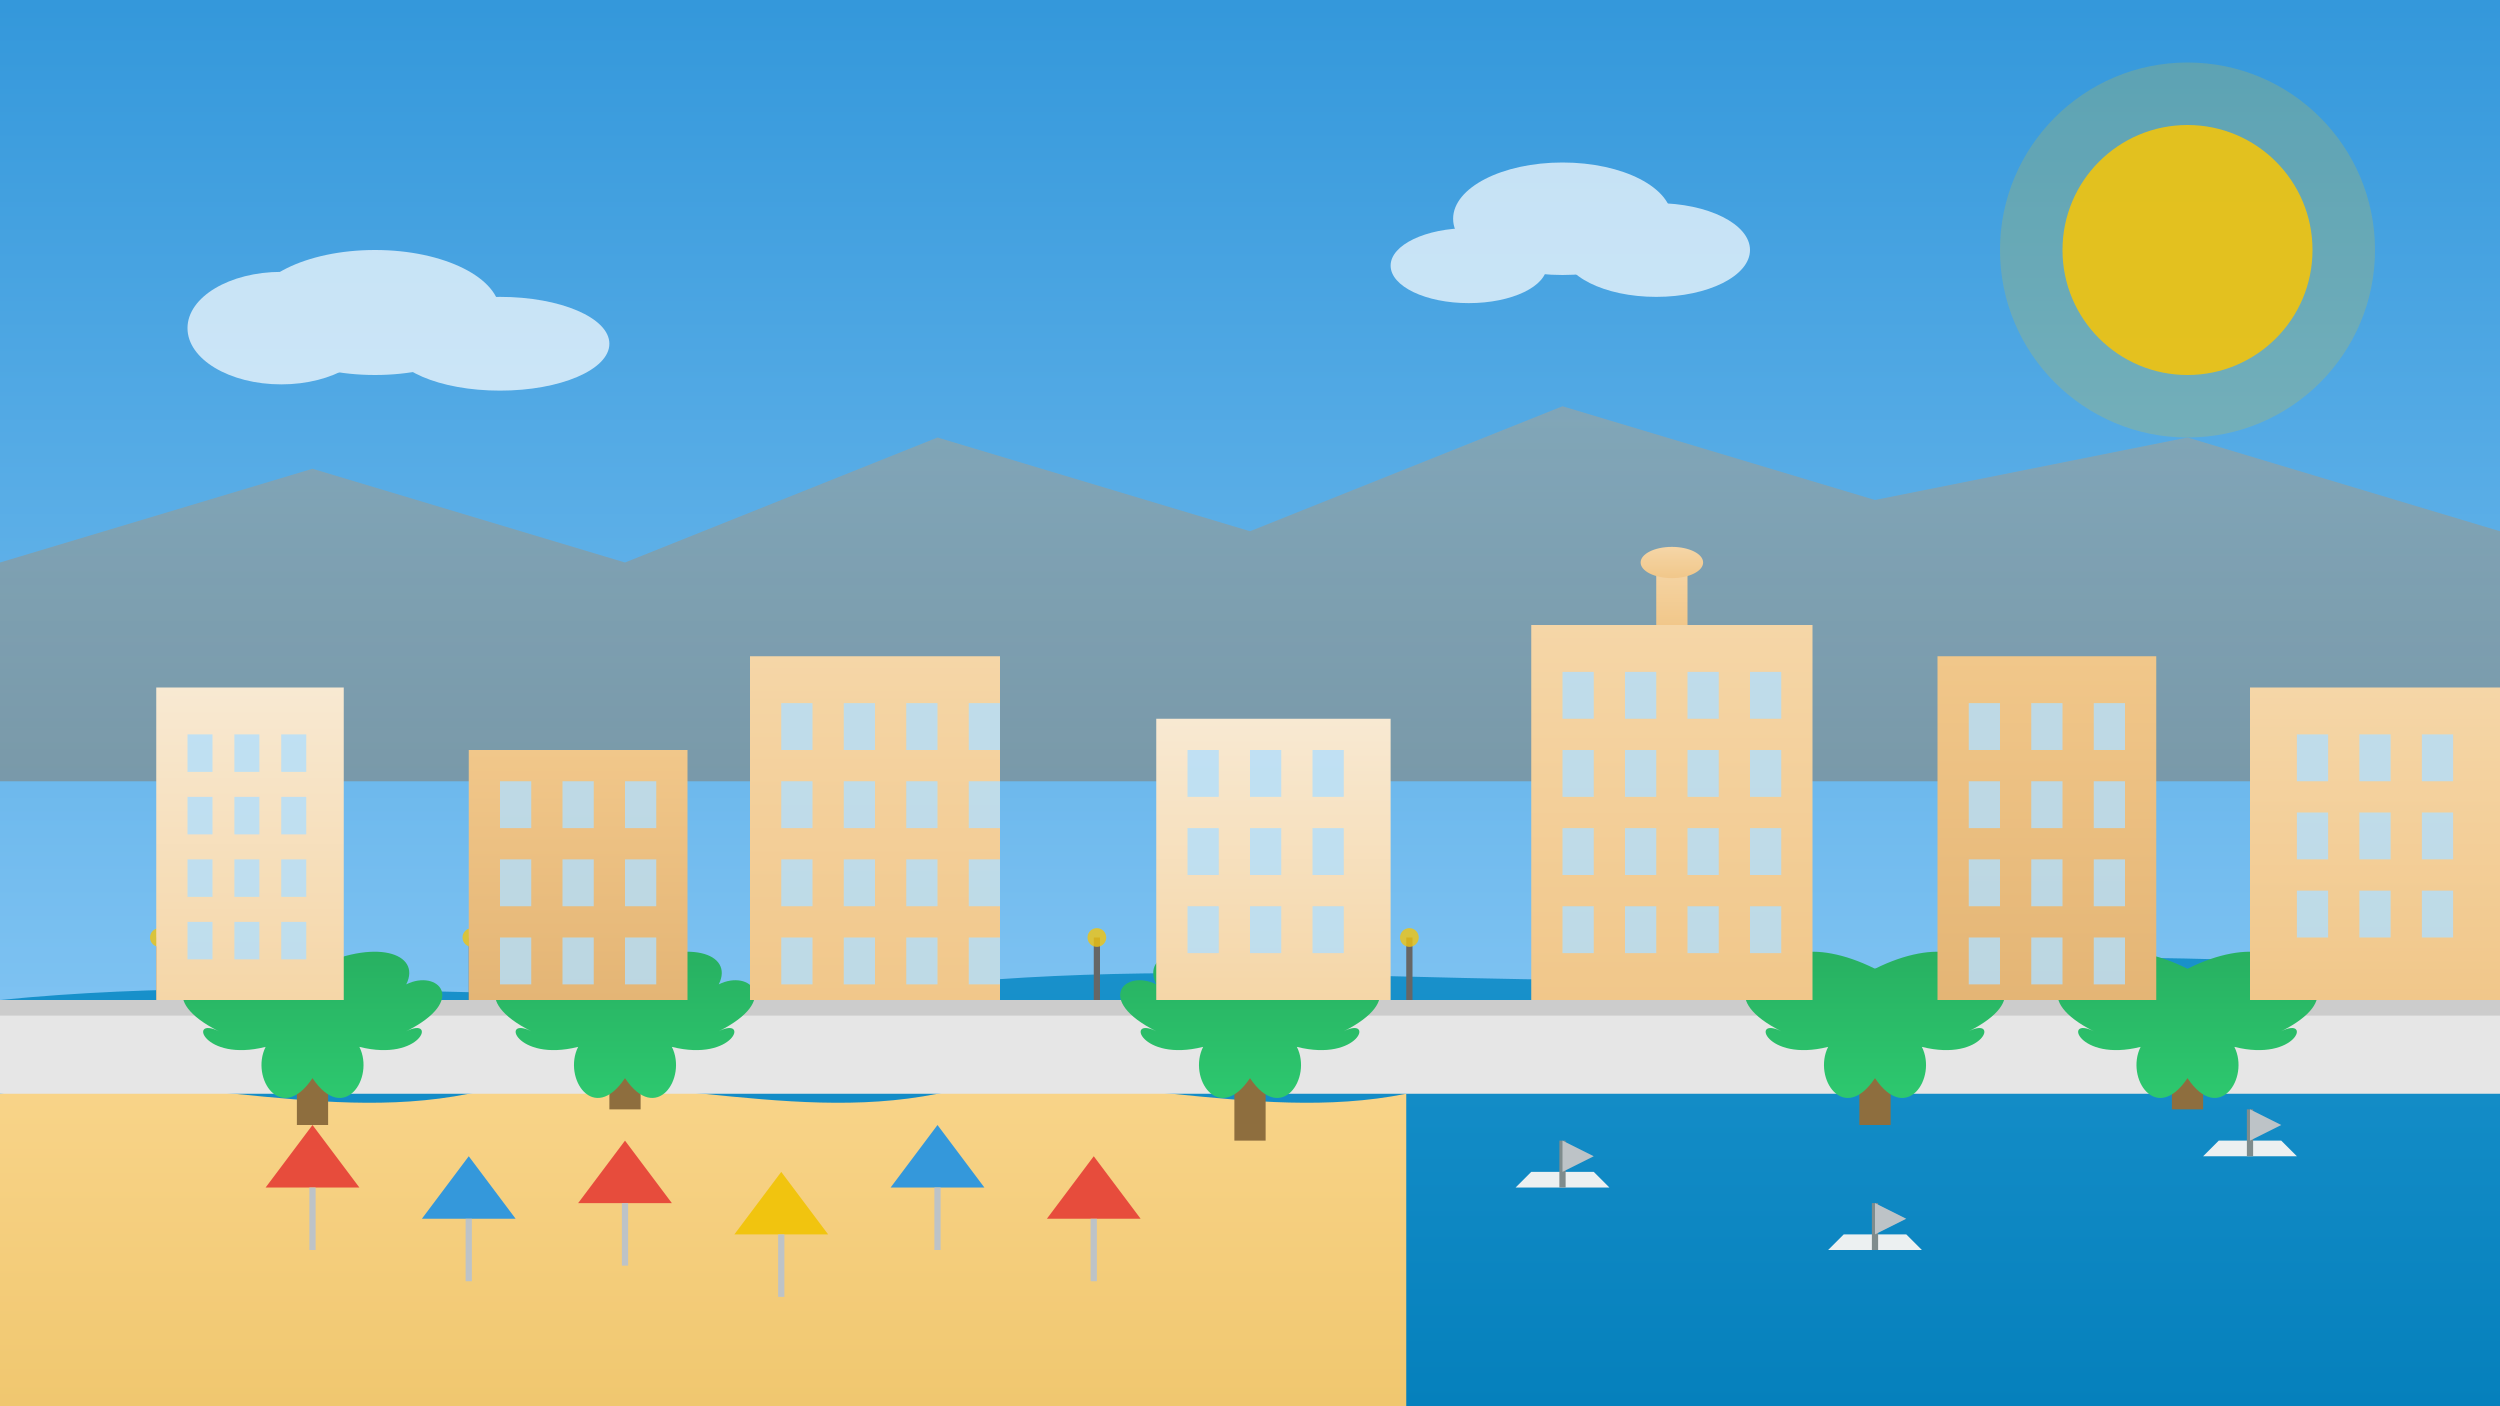 <svg xmlns="http://www.w3.org/2000/svg" width="800" height="450" viewBox="0 0 800 450">
  <rect x="0" y="0" width="800" height="450" fill="#333333" stroke="none"/>
  <defs>
    <linearGradient id="sky-gradient" x1="0%" y1="0%" x2="0%" y2="100%">
      <stop offset="0%" stop-color="#3498db" />
      <stop offset="100%" stop-color="#9bd3fb" />
    </linearGradient>
    
    <linearGradient id="sea-gradient" x1="0%" y1="0%" x2="0%" y2="100%">
      <stop offset="0%" stop-color="#1a92cc" />
      <stop offset="100%" stop-color="#0580bc" />
    </linearGradient>
    
    <linearGradient id="beach-gradient" x1="0%" y1="0%" x2="0%" y2="100%">
      <stop offset="0%" stop-color="#f9d58b" />
      <stop offset="100%" stop-color="#f0c76f" />
    </linearGradient>
    
    <linearGradient id="palm-gradient" x1="0%" y1="0%" x2="0%" y2="100%">
      <stop offset="0%" stop-color="#27ae60" />
      <stop offset="100%" stop-color="#2ecc71" />
    </linearGradient>
    
    <linearGradient id="building-gradient-1" x1="0%" y1="0%" x2="0%" y2="100%">
      <stop offset="0%" stop-color="#f5d6a7" />
      <stop offset="100%" stop-color="#f1c78a" />
    </linearGradient>
    
    <linearGradient id="building-gradient-2" x1="0%" y1="0%" x2="0%" y2="100%">
      <stop offset="0%" stop-color="#f8e9d2" />
      <stop offset="100%" stop-color="#f5d6a7" />
    </linearGradient>
    
    <linearGradient id="building-gradient-3" x1="0%" y1="0%" x2="0%" y2="100%">
      <stop offset="0%" stop-color="#f1c78a" />
      <stop offset="100%" stop-color="#e4b575" />
    </linearGradient>
    
    <linearGradient id="mountain-gradient" x1="0%" y1="0%" x2="0%" y2="100%">
      <stop offset="0%" stop-color="#95a5a6" />
      <stop offset="100%" stop-color="#7f8c8d" />
    </linearGradient>
  </defs>
  
  <!-- Sky Background -->
  <rect width="800" height="450" fill="url(#sky-gradient)" />
  
  <!-- Sun -->
  <circle cx="700" cy="80" r="40" fill="#f1c40f" opacity="0.9" />
  <circle cx="700" cy="80" r="60" fill="#f1c40f" opacity="0.2" />
  
  <!-- Clouds -->
  <g fill="#ffffff" opacity="0.7">
    <ellipse cx="120" cy="100" rx="40" ry="20" />
    <ellipse cx="160" cy="110" rx="35" ry="15" />
    <ellipse cx="90" cy="105" rx="30" ry="18" />
    
    <ellipse cx="500" cy="70" rx="35" ry="18" />
    <ellipse cx="530" cy="80" rx="30" ry="15" />
    <ellipse cx="470" cy="85" rx="25" ry="12" />
  </g>
  
  <!-- Mountains in the background -->
  <path d="M0,180 L100,150 L200,180 L300,140 L400,170 L500,130 L600,160 L700,140 L800,170 L800,250 L0,250 Z" fill="url(#mountain-gradient)" opacity="0.7" />
  
  <!-- Sea -->
  <path d="M0,320 C100,310 200,325 300,315 C400,305 500,320 600,310 C700,300 800,315 800,310 L800,450 L0,450 Z" fill="url(#sea-gradient)" />
  
  <!-- Beach -->
  <path d="M0,350 C50,340 100,360 150,350 C200,340 250,360 300,350 C350,340 400,360 450,350 L450,450 L0,450 Z" fill="url(#beach-gradient)" />
  
  <!-- Promenade des Anglais -->
  <rect x="0" y="320" width="800" height="30" fill="#e6e6e6" />
  <rect x="0" y="320" width="800" height="5" fill="#cccccc" />
  
  <!-- Street lights on Promenade -->
  <g>
    <rect x="50" y="300" width="2" height="20" fill="#666666" />
    <circle cx="51" cy="300" r="3" fill="#f1c40f" opacity="0.8" />
    
    <rect x="150" y="300" width="2" height="20" fill="#666666" />
    <circle cx="151" cy="300" r="3" fill="#f1c40f" opacity="0.8" />
    
    <rect x="250" y="300" width="2" height="20" fill="#666666" />
    <circle cx="251" cy="300" r="3" fill="#f1c40f" opacity="0.8" />
    
    <rect x="350" y="300" width="2" height="20" fill="#666666" />
    <circle cx="351" cy="300" r="3" fill="#f1c40f" opacity="0.8" />
    
    <rect x="450" y="300" width="2" height="20" fill="#666666" />
    <circle cx="451" cy="300" r="3" fill="#f1c40f" opacity="0.8" />
    
    <rect x="550" y="300" width="2" height="20" fill="#666666" />
    <circle cx="551" cy="300" r="3" fill="#f1c40f" opacity="0.8" />
    
    <rect x="650" y="300" width="2" height="20" fill="#666666" />
    <circle cx="651" cy="300" r="3" fill="#f1c40f" opacity="0.8" />
    
    <rect x="750" y="300" width="2" height="20" fill="#666666" />
    <circle cx="751" cy="300" r="3" fill="#f1c40f" opacity="0.8" />
  </g>
  
  <!-- Palm trees -->
  <g transform="translate(100, 320)">
    <rect x="-5" y="0" width="10" height="40" fill="#8e6e3e" />
    <path d="M0,-10 C-20,-20 -35,-15 -30,-5 C-40,-10 -50,0 -30,10 C-40,5 -35,20 -15,15 C-20,25 -10,40 0,25 C10,40 20,25 15,15 C35,20 40,5 30,10 C50,0 40,-10 30,-5 C35,-15 20,-20 0,-10 Z" fill="url(#palm-gradient)" />
  </g>
  
  <g transform="translate(200, 320)">
    <rect x="-5" y="0" width="10" height="35" fill="#8e6e3e" />
    <path d="M0,-10 C-20,-20 -35,-15 -30,-5 C-40,-10 -50,0 -30,10 C-40,5 -35,20 -15,15 C-20,25 -10,40 0,25 C10,40 20,25 15,15 C35,20 40,5 30,10 C50,0 40,-10 30,-5 C35,-15 20,-20 0,-10 Z" fill="url(#palm-gradient)" />
  </g>
  
  <g transform="translate(400, 320)">
    <rect x="-5" y="0" width="10" height="45" fill="#8e6e3e" />
    <path d="M0,-10 C-20,-20 -35,-15 -30,-5 C-40,-10 -50,0 -30,10 C-40,5 -35,20 -15,15 C-20,25 -10,40 0,25 C10,40 20,25 15,15 C35,20 40,5 30,10 C50,0 40,-10 30,-5 C35,-15 20,-20 0,-10 Z" fill="url(#palm-gradient)" />
  </g>
  
  <g transform="translate(600, 320)">
    <rect x="-5" y="0" width="10" height="40" fill="#8e6e3e" />
    <path d="M0,-10 C-20,-20 -35,-15 -30,-5 C-40,-10 -50,0 -30,10 C-40,5 -35,20 -15,15 C-20,25 -10,40 0,25 C10,40 20,25 15,15 C35,20 40,5 30,10 C50,0 40,-10 30,-5 C35,-15 20,-20 0,-10 Z" fill="url(#palm-gradient)" />
  </g>
  
  <g transform="translate(700, 320)">
    <rect x="-5" y="0" width="10" height="35" fill="#8e6e3e" />
    <path d="M0,-10 C-20,-20 -35,-15 -30,-5 C-40,-10 -50,0 -30,10 C-40,5 -35,20 -15,15 C-20,25 -10,40 0,25 C10,40 20,25 15,15 C35,20 40,5 30,10 C50,0 40,-10 30,-5 C35,-15 20,-20 0,-10 Z" fill="url(#palm-gradient)" />
  </g>
  
  <!-- Nice buildings and hotels -->
  <g>
    <!-- Hotel Negresco (simplified) -->
    <g transform="translate(490, 200)">
      <rect x="0" y="0" width="90" height="120" fill="url(#building-gradient-1)" />
      <rect x="40" y="-20" width="10" height="20" fill="url(#building-gradient-1)" />
      <ellipse cx="45" cy="-20" rx="10" ry="5" fill="url(#building-gradient-1)" />
      
      <!-- Windows -->
      <g fill="#b1dffc" opacity="0.8">
        <rect x="10" y="15" width="10" height="15" />
        <rect x="30" y="15" width="10" height="15" />
        <rect x="50" y="15" width="10" height="15" />
        <rect x="70" y="15" width="10" height="15" />
        
        <rect x="10" y="40" width="10" height="15" />
        <rect x="30" y="40" width="10" height="15" />
        <rect x="50" y="40" width="10" height="15" />
        <rect x="70" y="40" width="10" height="15" />
        
        <rect x="10" y="65" width="10" height="15" />
        <rect x="30" y="65" width="10" height="15" />
        <rect x="50" y="65" width="10" height="15" />
        <rect x="70" y="65" width="10" height="15" />
        
        <rect x="10" y="90" width="10" height="15" />
        <rect x="30" y="90" width="10" height="15" />
        <rect x="50" y="90" width="10" height="15" />
        <rect x="70" y="90" width="10" height="15" />
      </g>
    </g>
    
    <!-- Other buildings -->
    <g transform="translate(50, 220)">
      <rect x="0" y="0" width="60" height="100" fill="url(#building-gradient-2)" />
      
      <!-- Windows -->
      <g fill="#b1dffc" opacity="0.8">
        <rect x="10" y="15" width="8" height="12" />
        <rect x="25" y="15" width="8" height="12" />
        <rect x="40" y="15" width="8" height="12" />
        
        <rect x="10" y="35" width="8" height="12" />
        <rect x="25" y="35" width="8" height="12" />
        <rect x="40" y="35" width="8" height="12" />
        
        <rect x="10" y="55" width="8" height="12" />
        <rect x="25" y="55" width="8" height="12" />
        <rect x="40" y="55" width="8" height="12" />
        
        <rect x="10" y="75" width="8" height="12" />
        <rect x="25" y="75" width="8" height="12" />
        <rect x="40" y="75" width="8" height="12" />
      </g>
    </g>
    
    <g transform="translate(150, 240)">
      <rect x="0" y="0" width="70" height="80" fill="url(#building-gradient-3)" />
      
      <!-- Windows -->
      <g fill="#b1dffc" opacity="0.8">
        <rect x="10" y="10" width="10" height="15" />
        <rect x="30" y="10" width="10" height="15" />
        <rect x="50" y="10" width="10" height="15" />
        
        <rect x="10" y="35" width="10" height="15" />
        <rect x="30" y="35" width="10" height="15" />
        <rect x="50" y="35" width="10" height="15" />
        
        <rect x="10" y="60" width="10" height="15" />
        <rect x="30" y="60" width="10" height="15" />
        <rect x="50" y="60" width="10" height="15" />
      </g>
    </g>
    
    <g transform="translate(240, 210)">
      <rect x="0" y="0" width="80" height="110" fill="url(#building-gradient-1)" />
      
      <!-- Windows -->
      <g fill="#b1dffc" opacity="0.8">
        <rect x="10" y="15" width="10" height="15" />
        <rect x="30" y="15" width="10" height="15" />
        <rect x="50" y="15" width="10" height="15" />
        <rect x="70" y="15" width="10" height="15" />
        
        <rect x="10" y="40" width="10" height="15" />
        <rect x="30" y="40" width="10" height="15" />
        <rect x="50" y="40" width="10" height="15" />
        <rect x="70" y="40" width="10" height="15" />
        
        <rect x="10" y="65" width="10" height="15" />
        <rect x="30" y="65" width="10" height="15" />
        <rect x="50" y="65" width="10" height="15" />
        <rect x="70" y="65" width="10" height="15" />
        
        <rect x="10" y="90" width="10" height="15" />
        <rect x="30" y="90" width="10" height="15" />
        <rect x="50" y="90" width="10" height="15" />
        <rect x="70" y="90" width="10" height="15" />
      </g>
    </g>
    
    <g transform="translate(370, 230)">
      <rect x="0" y="0" width="75" height="90" fill="url(#building-gradient-2)" />
      
      <!-- Windows -->
      <g fill="#b1dffc" opacity="0.8">
        <rect x="10" y="10" width="10" height="15" />
        <rect x="30" y="10" width="10" height="15" />
        <rect x="50" y="10" width="10" height="15" />
        
        <rect x="10" y="35" width="10" height="15" />
        <rect x="30" y="35" width="10" height="15" />
        <rect x="50" y="35" width="10" height="15" />
        
        <rect x="10" y="60" width="10" height="15" />
        <rect x="30" y="60" width="10" height="15" />
        <rect x="50" y="60" width="10" height="15" />
      </g>
    </g>
    
    <g transform="translate(620, 210)">
      <rect x="0" y="0" width="70" height="110" fill="url(#building-gradient-3)" />
      
      <!-- Windows -->
      <g fill="#b1dffc" opacity="0.8">
        <rect x="10" y="15" width="10" height="15" />
        <rect x="30" y="15" width="10" height="15" />
        <rect x="50" y="15" width="10" height="15" />
        
        <rect x="10" y="40" width="10" height="15" />
        <rect x="30" y="40" width="10" height="15" />
        <rect x="50" y="40" width="10" height="15" />
        
        <rect x="10" y="65" width="10" height="15" />
        <rect x="30" y="65" width="10" height="15" />
        <rect x="50" y="65" width="10" height="15" />
        
        <rect x="10" y="90" width="10" height="15" />
        <rect x="30" y="90" width="10" height="15" />
        <rect x="50" y="90" width="10" height="15" />
      </g>
    </g>
    
    <g transform="translate(720, 220)">
      <rect x="0" y="0" width="80" height="100" fill="url(#building-gradient-1)" />
      
      <!-- Windows -->
      <g fill="#b1dffc" opacity="0.8">
        <rect x="15" y="15" width="10" height="15" />
        <rect x="35" y="15" width="10" height="15" />
        <rect x="55" y="15" width="10" height="15" />
        
        <rect x="15" y="40" width="10" height="15" />
        <rect x="35" y="40" width="10" height="15" />
        <rect x="55" y="40" width="10" height="15" />
        
        <rect x="15" y="65" width="10" height="15" />
        <rect x="35" y="65" width="10" height="15" />
        <rect x="55" y="65" width="10" height="15" />
      </g>
    </g>
  </g>
  
  <!-- Parasols on the beach -->
  <g transform="translate(100, 400)">
    <path d="M-15,-20 L15,-20 L0,-40 Z" fill="#e74c3c" />
    <rect x="-1" y="-20" width="2" height="20" fill="#bdc3c7" />
  </g>
  
  <g transform="translate(150, 410)">
    <path d="M-15,-20 L15,-20 L0,-40 Z" fill="#3498db" />
    <rect x="-1" y="-20" width="2" height="20" fill="#bdc3c7" />
  </g>
  
  <g transform="translate(200, 405)">
    <path d="M-15,-20 L15,-20 L0,-40 Z" fill="#e74c3c" />
    <rect x="-1" y="-20" width="2" height="20" fill="#bdc3c7" />
  </g>
  
  <g transform="translate(250, 415)">
    <path d="M-15,-20 L15,-20 L0,-40 Z" fill="#f1c40f" />
    <rect x="-1" y="-20" width="2" height="20" fill="#bdc3c7" />
  </g>
  
  <g transform="translate(300, 400)">
    <path d="M-15,-20 L15,-20 L0,-40 Z" fill="#3498db" />
    <rect x="-1" y="-20" width="2" height="20" fill="#bdc3c7" />
  </g>
  
  <g transform="translate(350, 410)">
    <path d="M-15,-20 L15,-20 L0,-40 Z" fill="#e74c3c" />
    <rect x="-1" y="-20" width="2" height="20" fill="#bdc3c7" />
  </g>
  
  <!-- Small boats on the sea -->
  <g transform="translate(500, 380)">
    <path d="M-15,0 L15,0 L10,-5 L-10,-5 Z" fill="#ecf0f1" />
    <rect x="-1" y="-15" width="2" height="15" fill="#7f8c8d" />
    <path d="M0,-15 L10,-10 L0,-5 Z" fill="#bdc3c7" />
  </g>
  
  <g transform="translate(600, 400)">
    <path d="M-15,0 L15,0 L10,-5 L-10,-5 Z" fill="#ecf0f1" />
    <rect x="-1" y="-15" width="2" height="15" fill="#7f8c8d" />
    <path d="M0,-15 L10,-10 L0,-5 Z" fill="#bdc3c7" />
  </g>
  
  <g transform="translate(720, 370)">
    <path d="M-15,0 L15,0 L10,-5 L-10,-5 Z" fill="#ecf0f1" />
    <rect x="-1" y="-15" width="2" height="15" fill="#7f8c8d" />
    <path d="M0,-15 L10,-10 L0,-5 Z" fill="#bdc3c7" />
  </g>
</svg>
